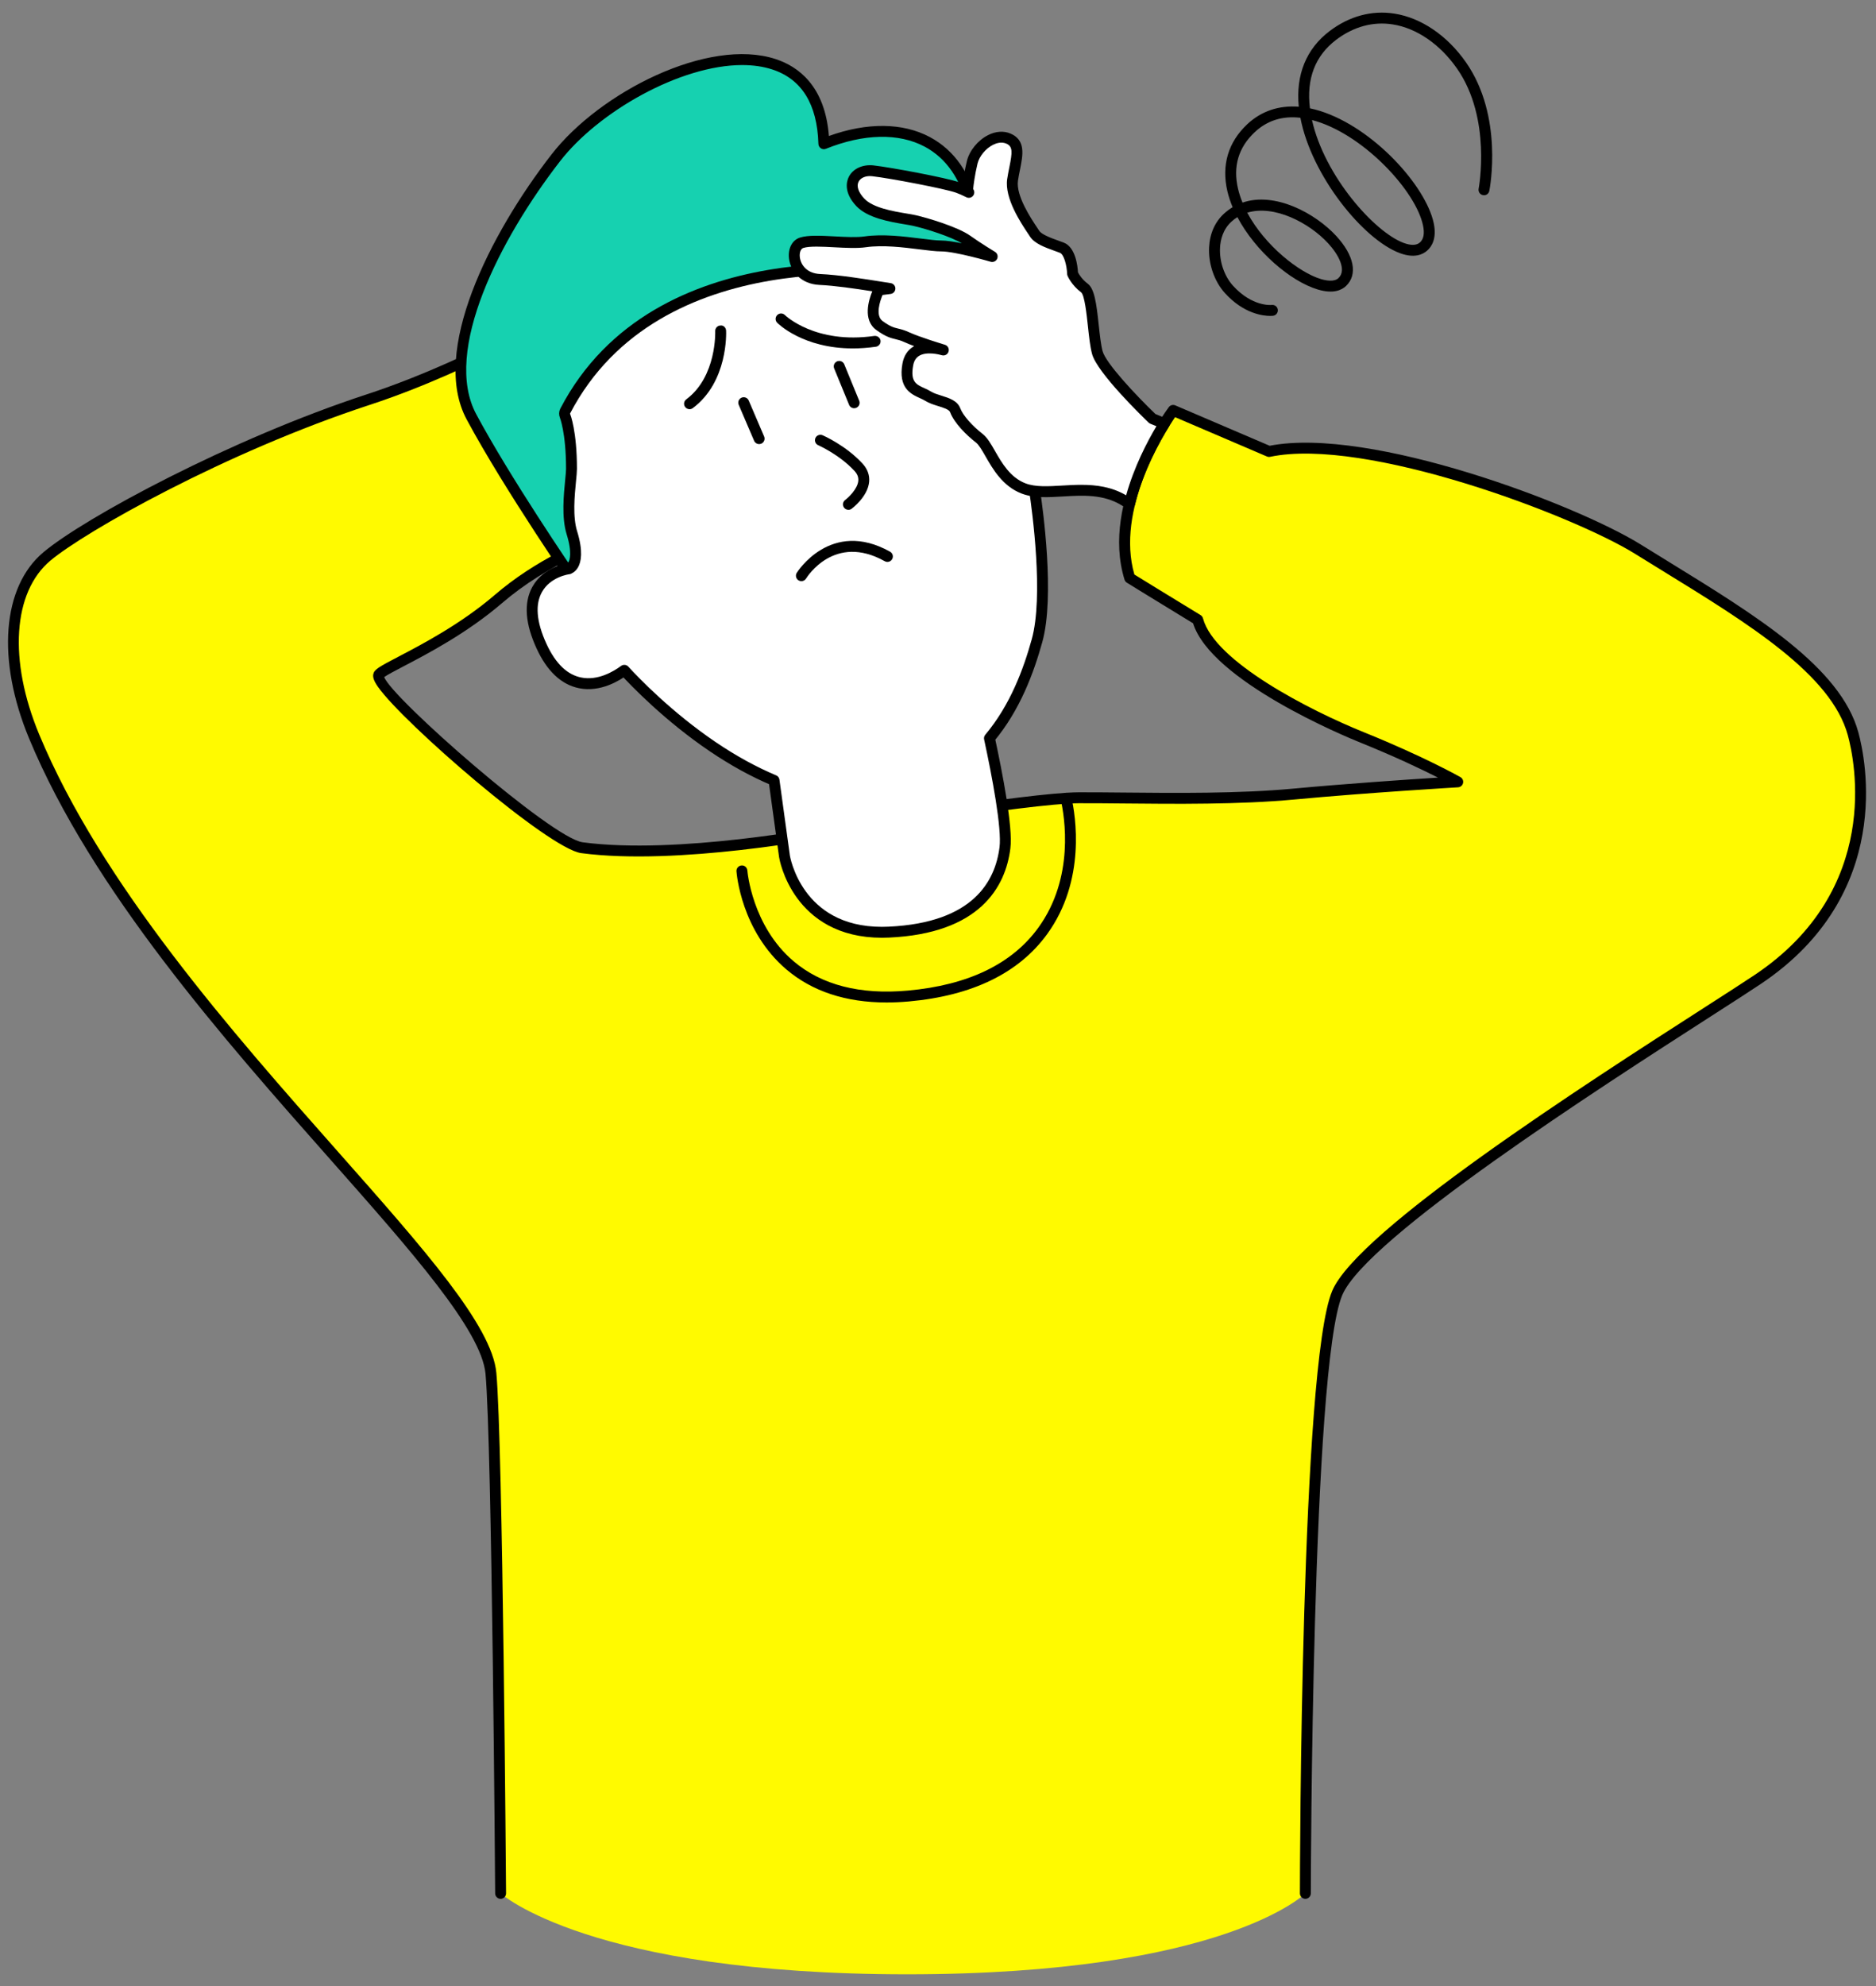 <?xml version="1.0" encoding="UTF-8"?>
<svg id="fig-lp-worry-man" xmlns="http://www.w3.org/2000/svg" viewBox="0 0 172 182">
  <rect x="0" y="0" width="172" height="182" fill="#808080" stroke="none"/>
  <defs>
    <style>
      .cls-1 {
        fill: none;
        stroke: #000;
        stroke-linecap: round;
        stroke-linejoin: round;
      }

      .cls-2 {
        fill: #fffa00;
      }

      .cls-2, .cls-3, .cls-4, .cls-5 {
        stroke-width: 0px;
      }

      .cls-3 {
        fill: #000;
      }

      .cls-4 {
        fill: #fff;
      }

      .cls-5 {
        fill: #16d1b0;
      }
    </style>
  </defs>
  <g>
    <path class="cls-2" d="M75.755,76.224s-13.529,2.632-22.402,1.451c-2.977-.397-18.97-14.296-18.635-15.806.13-.587,6.057-2.757,10.981-6.983,8.484-7.281,21.103-8.504,21.103-8.504l-11.785-20.119s-9.873,6.622-21.298,10.368c-12.917,4.235-25.955,11.452-29.419,14.357-3.249,2.725-4.333,8.874-1.177,16.475,10.316,24.842,41.028,49.038,41.887,58.368.604,6.558.888,47.659.888,47.659,0,0,8.17,7.414,37.27,7.414s36.514-7.414,36.514-7.414c0,0,.041-48.136,2.917-55.003,2.681-6.4,32.401-24.617,38.568-28.746,10.288-6.888,10.178-17.225,8.731-22.511-1.735-6.334-10.739-11.327-19.742-16.917-5.924-3.678-24.879-10.815-33.803-8.944l-8.792-3.762s-6.171,8.3-3.982,15.361c0,0,2.548,1.575,6.231,3.818,1.257,4.738,12.21,9.629,15.104,10.796,5.472,2.206,8.738,4.06,8.738,4.06,0,0-8.176.479-15.063,1.121-6.587.615-14.976.31-19.697.336-4.721.026-23.138,3.126-23.138,3.126Z"/>
    <path class="cls-3" d="M45.899,173.989c-.275,0-.498-.222-.5-.496-.003-.411-.291-41.155-.886-47.617-.366-3.973-6.795-11.235-14.239-19.645-9.729-10.991-21.837-24.67-27.612-38.578-2.984-7.185-2.467-13.877,1.317-17.049,3.792-3.18,17.202-10.39,29.585-14.449,11.224-3.68,21.077-10.242,21.175-10.308.115-.077.256-.104.39-.072.135.03.25.115.32.234l11.785,20.119c.086.147.092.328.014.48-.078.151-.227.254-.397.271-.125.012-12.564,1.295-20.825,8.386-3.2,2.746-6.836,4.646-9.009,5.78-.75.392-1.522.796-1.792.996.677,1.906,15.338,14.757,18.194,15.137,8.689,1.161,22.106-1.419,22.24-1.445.766-.129,18.524-3.108,23.231-3.134,1.167-.005,2.556.007,4.087.022,4.735.047,10.628.104,15.565-.356,4.9-.457,10.505-.835,13.3-1.013-1.47-.745-3.922-1.92-7.115-3.207-1.409-.568-13.672-5.649-15.342-10.934-3.596-2.189-6.068-3.719-6.068-3.719-.103-.063-.179-.161-.215-.276-2.238-7.221,3.8-15.461,4.058-15.808.138-.187.385-.255.598-.162l8.649,3.7c9.204-1.79,28.099,5.369,34.013,9.04.839.521,1.677,1.036,2.51,1.549,8.138,5.002,15.825,9.728,17.45,15.661.66,2.409,3.331,14.847-8.935,23.058-.979.655-2.549,1.665-4.51,2.925-10.282,6.607-31.679,20.357-33.875,25.601-2.805,6.695-2.878,54.329-2.878,54.809,0,.276-.224.5-.5.5h0c-.276,0-.5-.225-.5-.5.002-1.97.074-48.316,2.956-55.195,2.316-5.53,23.094-18.882,34.257-26.055,1.954-1.256,3.519-2.262,4.494-2.914,11.696-7.83,9.155-19.67,8.526-21.964-1.521-5.552-9.044-10.177-17.009-15.073-.834-.513-1.674-1.029-2.514-1.551-5.68-3.527-24.685-10.711-33.437-8.879-.1.02-.205.011-.299-.029l-8.419-3.603c-1.062,1.558-5.443,8.483-3.733,14.417.614.379,2.928,1.805,6.067,3.716.11.066.19.174.223.299,1.052,3.967,9.802,8.441,14.807,10.46,5.44,2.193,8.764,4.07,8.797,4.089.193.109.29.332.24.548-.05.216-.237.373-.458.386-.082.005-8.246.486-15.046,1.121-4.988.466-10.91.407-15.668.36-1.526-.016-2.912-.028-4.072-.022-4.626.024-22.874,3.087-23.058,3.118-.124.024-13.7,2.63-22.551,1.453-2.983-.397-16.315-11.92-18.637-15.243-.361-.517-.487-.865-.42-1.167.094-.422.522-.66,2.323-1.601,2.135-1.115,5.707-2.981,8.82-5.654,7.301-6.266,17.726-8.118,20.614-8.525l-11.137-19.013c-2.059,1.323-10.976,6.859-20.976,10.139-13.198,4.326-26.06,11.586-29.254,14.264-3.442,2.887-3.848,9.127-1.036,15.9,5.711,13.753,17.758,27.362,27.438,38.298,7.872,8.893,14.09,15.917,14.486,20.216.599,6.504.888,47.29.891,47.701.002.276-.22.502-.497.504h-.003Z"/>
    <g>
      <path class="cls-5" d="M53.215,54.087l39.603-15.829s-2.823-15.353-3.648-19.248c-1.354-6.389-6.943-8.532-13.636-5.84-.395-13.41-18.234-6.888-24.579,1.293-4.935,6.363-11.143,17.377-7.73,23.731,3.517,6.549,9.99,15.892,9.99,15.892Z"/>
      <path class="cls-3" d="M53.215,54.588c-.16,0-.316-.077-.411-.215-.065-.094-6.529-9.441-10.019-15.941-3.337-6.213,2.103-16.959,7.776-24.274,4.422-5.701,14.36-10.764,20.549-8.746,2.062.673,4.531,2.445,4.887,7.049,3.5-1.26,6.765-1.231,9.256.098,2.257,1.203,3.781,3.398,4.406,6.35.817,3.856,3.623,19.107,3.651,19.261.043.234-.085.467-.306.555l-39.603,15.829c-.06.024-.123.036-.185.036ZM68.054,5.961c-5.677,0-13.177,4.262-16.704,8.81-5.489,7.077-10.795,17.397-7.685,23.188,3.095,5.763,8.561,13.804,9.735,15.517l38.852-15.529c-.452-2.45-2.832-15.341-3.571-18.832-.562-2.652-1.91-4.614-3.898-5.675-2.379-1.269-5.597-1.198-9.062.195-.152.062-.324.045-.46-.046-.137-.089-.221-.24-.226-.403-.107-3.646-1.532-5.942-4.235-6.823-.841-.274-1.767-.401-2.746-.401Z"/>
    </g>
    <g>
      <path class="cls-4" d="M97.973,38.127c-.407-1.492-1.194-2.516-2.338-3.042-1.805-.831-3.939-.14-4.714.167-.9-.742-4.168-3.5-5.079-5.154-1.095-1.989-2.469-4.815-2.482-4.844-.071-.146-.208-.248-.369-.274-.227-.04-22.725-3.521-31.173,12.687-.069.132-.074.289-.017.426.006.015.596,1.472.596,4.866,0,.249-.039.627-.083,1.081-.131,1.328-.328,3.336.116,4.767.556,1.788.321,2.604.132,2.931-.186.323-.434.372-.415.38-.084.01-1.99.262-2.898,1.893-.726,1.304-.587,3.061.412,5.222.89,1.924,2.077,3.047,3.528,3.338,1.741.35,3.335-.62,4.049-1.15.967,1.054,4.021,4.231,8.111,7.001,1.903,1.289,3.779,2.31,5.618,3.085l.96,6.972c.011.071,1.143,6.947,8.934,6.947.204,0,.412-.005.625-.015,8.052-.365,10.237-4.407,10.653-7.733.228-1.826-.69-6.635-1.422-10.029,2.38-2.839,3.598-6.203,4.361-8.941,1.133-4.062.053-11.964-.231-13.858,1.171-.503,4.333-2.303,3.127-6.721Z"/>
      <path class="cls-1" d="M97.973,38.127c-.407-1.492-1.194-2.516-2.338-3.042-1.805-.831-3.939-.14-4.714.167-.9-.742-4.168-3.5-5.079-5.154-1.095-1.989-2.469-4.815-2.482-4.844-.071-.146-.208-.248-.369-.274-.227-.04-22.725-3.521-31.173,12.687-.069.132-.074.289-.017.426.006.015.596,1.472.596,4.866,0,.249-.039.627-.083,1.081-.131,1.328-.328,3.336.116,4.767.556,1.788.321,2.604.132,2.931-.186.323-.434.372-.415.38-.084.01-1.99.262-2.898,1.893-.726,1.304-.587,3.061.412,5.222.89,1.924,2.077,3.047,3.528,3.338,1.741.35,3.335-.62,4.049-1.15.967,1.054,4.021,4.231,8.111,7.001,1.903,1.289,3.779,2.31,5.618,3.085l.96,6.972c.011.071,1.143,6.947,8.934,6.947.204,0,.412-.005.625-.015,8.052-.365,10.237-4.407,10.653-7.733.228-1.826-.69-6.635-1.422-10.029,2.38-2.839,3.598-6.203,4.361-8.941,1.133-4.062.053-11.964-.231-13.858,1.171-.503,4.333-2.303,3.127-6.721Z"/>
    </g>
    <path class="cls-3" d="M77.785,46.714c-.152,0-.303-.069-.401-.201-.165-.222-.119-.534.102-.699.312-.234,1.137-1.005,1.206-1.759.029-.322-.083-.616-.345-.9-1.391-1.505-3.31-2.352-3.329-2.359-.253-.11-.369-.405-.259-.658.11-.253.405-.364.657-.26.086.038,2.127.935,3.665,2.6.453.49.663,1.068.606,1.673-.126,1.354-1.544,2.421-1.604,2.466-.09.066-.194.099-.297.099Z"/>
    <path class="cls-3" d="M73.475,53.252c-.089,0-.178-.023-.26-.072-.235-.144-.311-.45-.167-.687.031-.05,3.11-4.984,8.557-1.942.241.135.327.439.193.681s-.439.325-.68.192c-4.595-2.569-7.11,1.418-7.215,1.59-.094.153-.259.238-.427.238Z"/>
    <path class="cls-3" d="M63.219,37.494c-.153,0-.304-.069-.402-.202-.165-.221-.119-.534.103-.699,2.804-2.084,2.656-6.204,2.654-6.246-.012-.275.201-.509.477-.521.284-.039.51.2.522.476.009.19.18,4.689-3.056,7.095-.09.066-.194.099-.298.099Z"/>
    <path class="cls-3" d="M78.188,31.925c-4.538,0-6.823-2.241-6.931-2.35-.194-.195-.193-.511.002-.705.195-.195.511-.194.707,0,.027.026,2.776,2.688,8.199,1.911.272-.026.527.15.566.425.039.272-.151.526-.424.565-.753.107-1.459.154-2.117.154Z"/>
    <path class="cls-3" d="M69.601,40.692c-.194,0-.379-.113-.46-.303l-1.412-3.295c-.109-.254.009-.548.262-.657.254-.108.548.01.656.263l1.412,3.295c.109.254-.009.548-.262.657-.064.027-.131.04-.197.04Z"/>
    <path class="cls-3" d="M78.312,37.407c-.197,0-.383-.117-.463-.311l-1.369-3.335c-.105-.255.017-.547.273-.652.256-.104.548.018.653.273l1.369,3.335c.105.255-.017.547-.273.652-.062.025-.126.037-.19.037Z"/>
    <path class="cls-3" d="M81.297,91.857c-3.744,0-6.833-1.017-9.203-3.033-4.137-3.52-4.555-8.768-4.571-8.989-.02-.274.188-.514.463-.533.281-.028.514.188.535.462.004.051.413,5.065,4.229,8.306,2.574,2.186,6.104,3.096,10.491,2.697,5.516-.497,9.537-2.434,11.951-5.753,3.345-4.601,2.422-10.161,2.06-11.757-.061-.269.107-.537.377-.598.271-.063.537.107.598.377.386,1.698,1.366,7.624-2.226,12.565-2.591,3.563-6.854,5.637-12.67,6.161-.698.062-1.377.095-2.035.095Z"/>
    <g>
      <path class="cls-4" d="M75.163,25.61c1.861.085,4.439.519,6.432.833l-1.017.13s-1.207,2.347.061,3.261c1.268.915,1.463.588,2.52,1.075.939.432,2.905,1.034,3.333,1.163-.487-.141-2.884-.723-3.258,1.324-.426,2.335,1.03,2.383,1.842,2.898.811.515,2.21.523,2.504,1.301.294.778,1.203,1.782,2.204,2.559,1.002.777,1.638,3.679,4.066,4.607,2.427.928,6.158-.804,9.28,1.138.125.078.288.177.434.266.752-3.122,2.262-5.86,3.197-7.354l-1.101-.444s-4.611-4.41-5.054-6.067c-.443-1.657-.398-5.32-1.182-5.909-.784-.589-1.085-1.31-1.085-1.31,0,0-.067-2.033-.993-2.384-.926-.351-2.113-.691-2.493-1.29s-2.276-3.162-2.016-4.924c.26-1.762.924-3.224-.384-3.783-1.309-.559-2.983.797-3.316,2.171-.332,1.374-.43,2.569-.43,2.569l.118.189c-.331-.167-.671-.324-1.023-.448-1.105-.391-6.164-1.346-7.765-1.526-1.601-.18-2.7,1.246-1.164,2.884,1.149,1.224,3.907,1.427,4.975,1.671,1.236.282,3.814,1.084,4.831,1.809,1.016.725,2.288,1.489,2.288,1.489,0,0-3.298-.968-4.673-.969-1.375-.001-4.534-.726-6.959-.378-1.658.238-4.612-.3-5.832.084s-.878,3.249,1.66,3.365Z"/>
      <path class="cls-3" d="M103.564,46.664c-.091,0-.182-.025-.262-.074l-.437-.269c-1.689-1.052-3.588-.938-5.424-.829-1.368.082-2.66.158-3.769-.266-1.741-.665-2.646-2.244-3.307-3.396-.315-.55-.613-1.069-.887-1.281-.9-.699-1.995-1.796-2.366-2.778-.095-.251-.6-.408-1.089-.56-.417-.129-.848-.263-1.216-.496-.139-.088-.3-.159-.466-.234-.801-.362-2.012-.91-1.599-3.175.127-.694.46-1.213.99-1.542.028-.017.056-.034.085-.05-.325-.12-.627-.241-.868-.352-.359-.165-.597-.223-.849-.284-.438-.105-.89-.216-1.755-.839-1.272-.918-.691-2.772-.371-3.547-1.63-.255-3.457-.521-4.835-.583h0c-1.726-.078-2.648-1.259-2.796-2.393-.122-.937.283-1.72,1.009-1.948.745-.236,1.934-.172,3.193-.106.985.053,2.003.106,2.718.003,1.67-.241,3.616.002,5.18.197.76.095,1.416.177,1.851.177.486,0,1.18.109,1.891.256-1.01-.605-3.201-1.312-4.448-1.597-.207-.047-.479-.093-.792-.145-1.355-.228-3.403-.57-4.437-1.673-1.191-1.27-.878-2.289-.688-2.669.377-.752,1.269-1.164,2.272-1.054,1.608.182,6.693,1.134,7.876,1.552.099.035.199.073.303.115.063-.491.18-1.247.38-2.071.231-.953,1.013-1.908,1.947-2.376.703-.354,1.433-.402,2.052-.138,1.414.604,1.137,1.974.87,3.297-.065.324-.135.665-.187,1.02-.203,1.376,1.224,3.505,1.761,4.307l.183.276c.227.358,1.089.669,1.781.919l.466.171c1.094.413,1.279,2.163,1.31,2.727.089.172.365.641.89,1.035.617.463.795,1.742,1.015,3.794.094.884.193,1.797.35,2.386.294,1.101,3.033,4.024,4.848,5.768l1.012.408c.137.056.243.169.288.31s.027.294-.052.42c-.849,1.357-2.386,4.1-3.135,7.205-.038.155-.147.284-.296.345-.061.025-.126.038-.19.038ZM99.141,44.425c1.361,0,2.776.179,4.109.96.729-2.621,1.939-4.926,2.777-6.332l-.554-.224c-.059-.024-.113-.059-.158-.103-.482-.461-4.726-4.558-5.192-6.299-.177-.663-.275-1.573-.378-2.537-.115-1.068-.306-2.856-.622-3.102-.883-.663-1.232-1.483-1.246-1.518-.023-.056-.036-.115-.038-.176-.025-.713-.272-1.781-.669-1.932l-.452-.166c-.922-.332-1.876-.677-2.287-1.324l-.169-.255c-.652-.973-2.179-3.251-1.919-5.01.055-.372.127-.73.196-1.071.284-1.403.328-1.918-.282-2.179-.441-.188-.901-.043-1.21.111-.675.339-1.26,1.045-1.423,1.719-.249,1.028-.364,1.965-.402,2.329l.028.046c.119.189.096.437-.055.602-.151.166-.395.21-.595.109-.374-.188-.68-.323-.964-.423-1.012-.358-6.018-1.316-7.655-1.501-.582-.073-1.079.134-1.266.508-.203.406-.013.966.523,1.537.803.855,2.65,1.165,3.873,1.37.335.056.627.105.849.156,1.088.248,3.859,1.068,5.009,1.889.988.704,2.243,1.459,2.256,1.467.216.13.302.399.201.63-.101.23-.357.348-.599.278-.032-.009-3.245-.947-4.533-.948-.496,0-1.181-.086-1.974-.185-1.504-.188-3.378-.419-4.915-.199-.81.116-1.878.06-2.913.006-1.115-.06-2.268-.119-2.84.061-.24.076-.374.44-.318.866.087.667.624,1.467,1.851,1.523,1.69.076,3.89.425,5.83.733l.656.104c.246.039.426.253.422.501-.004.249-.19.458-.437.489l-.74.095c-.227.543-.693,1.886.013,2.396.705.508,1.014.583,1.406.678.274.066.584.142,1.031.348.944.435,3.033,1.067,3.268,1.139.263.079.413.356.335.62-.077.265-.353.418-.618.339-.228-.065-1.395-.372-2.094.062-.283.176-.458.461-.533.871-.273,1.496.272,1.743,1.027,2.084.211.096.414.189.59.302.255.161.621.275.975.385.685.212,1.461.453,1.729,1.161.241.64,1.062,1.58,2.043,2.342.43.333.76.908,1.141,1.574.619,1.079,1.388,2.422,2.796,2.96.907.347,2.095.276,3.353.201.568-.033,1.159-.068,1.76-.068Z"/>
    </g>
  </g>
  <path class="cls-3" d="M116.465,28.947c-.649,0-2.431-.191-4.155-2.087-.974-1.07-1.531-2.682-1.454-4.203.064-1.269.545-2.342,1.391-3.103.245-.221.502-.409.767-.568-.202-.48-.364-.965-.479-1.45-.562-2.379.064-4.504,1.811-6.146,1.29-1.212,2.906-1.75,4.732-1.612-.288-2.92.684-5.308,2.828-6.932,1.814-1.373,3.873-1.925,5.952-1.597,2.453.388,4.839,2.014,6.547,4.46,3.442,4.93,2.198,11.499,2.143,11.776-.053.271-.313.455-.587.394-.271-.053-.447-.315-.394-.587.013-.063,1.213-6.435-1.982-11.011-1.553-2.225-3.697-3.699-5.883-4.044-1.803-.288-3.6.201-5.192,1.405-1.936,1.466-2.746,3.579-2.409,6.283.306.063.616.145.932.243,4.894,1.537,9.7,6.88,10.416,10.278.293,1.39-.168,2.14-.607,2.523-.419.367-1.19.704-2.482.23-3.374-1.237-8.127-7.115-9.134-12.407-1.648-.194-3.054.252-4.194,1.324-1.492,1.403-2.004,3.148-1.522,5.188.1.425.239.846.409,1.26,2.98-1.024,6.677.979,8.594,3.058,1.65,1.789,1.991,3.546.891,4.587-.4.378-1.173.74-2.582.318-2.51-.751-5.714-3.501-7.373-6.632-.184.115-.362.248-.531.401-.814.731-1.026,1.714-1.061,2.409-.064,1.266.394,2.599,1.195,3.48,1.748,1.922,3.479,1.766,3.551,1.754.279-.026.521.168.552.44.031.273-.162.52-.435.553-.017.002-.106.012-.253.012ZM114.354,19.488c1.611,3.012,4.745,5.482,6.753,6.083.431.13,1.212.288,1.608-.087.787-.744-.014-2.18-.938-3.182-1.742-1.889-4.95-3.564-7.423-2.814ZM120.287,10.995c1.144,5.137,5.743,10.286,8.417,11.268.668.244,1.165.229,1.478-.044.346-.303.442-.829.287-1.565-.657-3.119-5.279-8.13-9.737-9.53-.15-.047-.299-.09-.446-.128Z"/>
</svg>